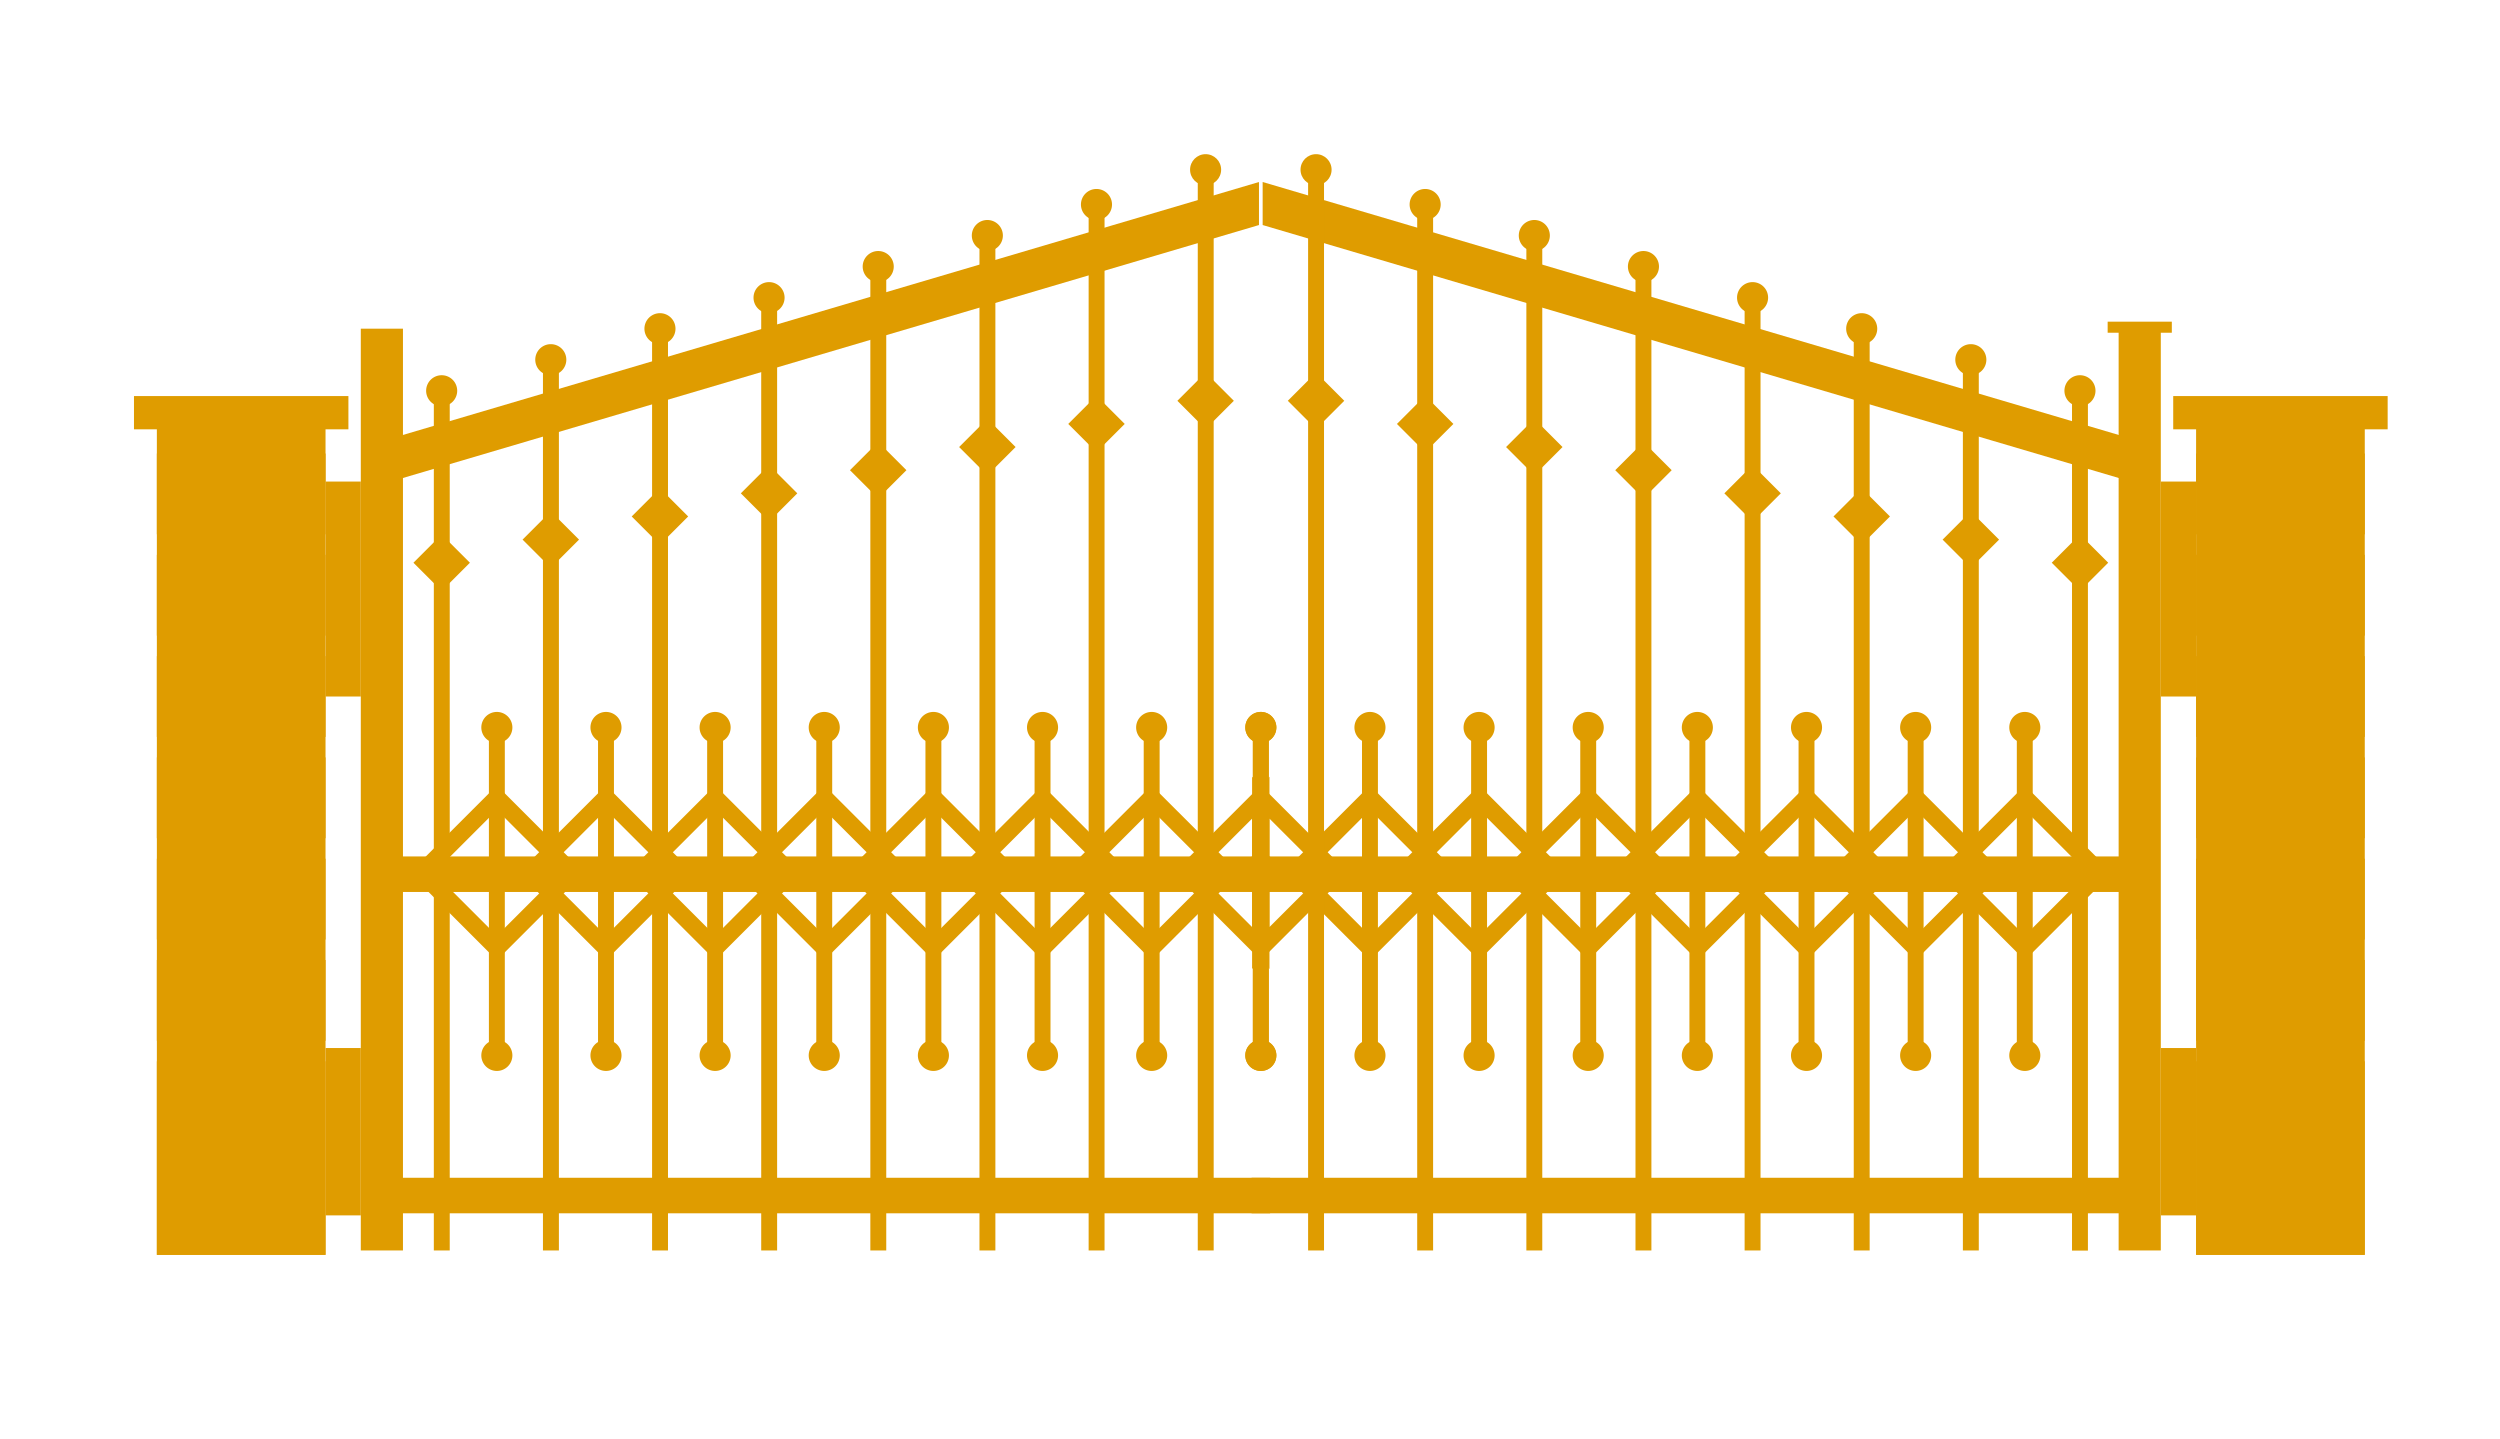 <svg xmlns="http://www.w3.org/2000/svg" width="66" height="38" viewBox="0 0 66 38">
  <g id="Group_1510" data-name="Group 1510" transform="translate(4612 7826)">
    <g id="Group_1509" data-name="Group 1509" transform="translate(-8019.835 -9665.083)">
      <g id="Group_1452" data-name="Group 1452" transform="translate(3417.981 1843.153)">
        <g id="Group_1441" data-name="Group 1441" transform="translate(0 0)">
          <path id="Path_3964" data-name="Path 3964" d="M3519.919,1862.057v1.136l23.091-6.823v-1.136Z" transform="translate(-3519.919 -1854.499)" fill="#df9c00"/>
          <g id="Group_1432" data-name="Group 1432" transform="translate(0.663 16.664)">
            <path id="Path_3965" data-name="Path 3965" d="M3533.12,2121.456l-2.308-2.308,2.308-2.308,2.308,2.308Zm-1.661-2.308,1.661,1.661,1.661-1.661-1.661-1.661Z" transform="translate(-3530.812 -2116.839)" fill="#df9c00"/>
          </g>
          <g id="Group_1433" data-name="Group 1433" transform="translate(3.544 16.664)">
            <path id="Path_3966" data-name="Path 3966" d="M3580.439,2121.456l-2.308-2.308,2.308-2.308,2.309,2.308Zm-1.66-2.308,1.66,1.661,1.661-1.661-1.661-1.661Z" transform="translate(-3578.132 -2116.839)" fill="#df9c00"/>
          </g>
          <g id="Group_1434" data-name="Group 1434" transform="translate(6.426 16.664)">
            <path id="Path_3967" data-name="Path 3967" d="M3627.761,2121.456l-2.308-2.308,2.308-2.308,2.308,2.308Zm-1.661-2.308,1.661,1.661,1.66-1.661-1.66-1.661Z" transform="translate(-3625.452 -2116.839)" fill="#df9c00"/>
          </g>
          <g id="Group_1435" data-name="Group 1435" transform="translate(9.307 16.664)">
            <path id="Path_3968" data-name="Path 3968" d="M3675.08,2121.456l-2.308-2.308,2.308-2.308,2.308,2.308Zm-1.662-2.308,1.662,1.661,1.66-1.661-1.66-1.661Z" transform="translate(-3672.771 -2116.839)" fill="#df9c00"/>
          </g>
          <g id="Group_1436" data-name="Group 1436" transform="translate(12.188 16.664)">
            <path id="Path_3969" data-name="Path 3969" d="M3722.4,2121.456l-2.308-2.308,2.308-2.308,2.308,2.308Zm-1.661-2.308,1.661,1.661,1.661-1.661-1.661-1.661Z" transform="translate(-3720.091 -2116.839)" fill="#df9c00"/>
          </g>
          <g id="Group_1437" data-name="Group 1437" transform="translate(15.069 16.664)">
            <path id="Path_3970" data-name="Path 3970" d="M3769.721,2121.456l-2.308-2.308,2.308-2.308,2.308,2.308Zm-1.661-2.308,1.661,1.661,1.661-1.661-1.661-1.661Z" transform="translate(-3767.413 -2116.839)" fill="#df9c00"/>
          </g>
          <g id="Group_1438" data-name="Group 1438" transform="translate(17.95 16.664)">
            <path id="Path_3971" data-name="Path 3971" d="M3817.04,2121.456l-2.308-2.308,2.308-2.308,2.309,2.308Zm-1.661-2.308,1.661,1.661,1.661-1.661-1.661-1.661Z" transform="translate(-3814.732 -2116.839)" fill="#df9c00"/>
          </g>
          <g id="Group_1439" data-name="Group 1439" transform="translate(20.831 16.435)">
            <path id="Path_3972" data-name="Path 3972" d="M3864.589,2118.154l-2.537-2.537,2.537-2.537Zm-1.89-2.537,1.432,1.432v-2.864Z" transform="translate(-3862.052 -2113.079)" fill="#df9c00"/>
          </g>
          <g id="Group_1440" data-name="Group 1440" transform="translate(2.761 15.161)">
            <rect id="Rectangle_995" data-name="Rectangle 995" width="0.42" height="8.633" fill="#df9c00"/>
            <rect id="Rectangle_996" data-name="Rectangle 996" width="0.42" height="8.633" transform="translate(2.881)" fill="#df9c00"/>
            <rect id="Rectangle_997" data-name="Rectangle 997" width="0.42" height="8.633" transform="translate(5.762)" fill="#df9c00"/>
            <rect id="Rectangle_998" data-name="Rectangle 998" width="0.42" height="8.633" transform="translate(8.643)" fill="#df9c00"/>
            <rect id="Rectangle_999" data-name="Rectangle 999" width="0.42" height="8.633" transform="translate(11.525)" fill="#df9c00"/>
            <rect id="Rectangle_1000" data-name="Rectangle 1000" width="0.42" height="8.633" transform="translate(14.406)" fill="#df9c00"/>
            <rect id="Rectangle_1001" data-name="Rectangle 1001" width="0.42" height="8.633" transform="translate(17.287)" fill="#df9c00"/>
            <rect id="Rectangle_1002" data-name="Rectangle 1002" width="0.42" height="8.633" transform="translate(20.168)" fill="#df9c00"/>
          </g>
          <path id="Path_3973" data-name="Path 3973" d="M3547.1,1879.941h.42v-24.335l-.42.119Zm2.881,0h.42v-25.154l-.42.12Zm-5.762,0h.421v-23.515l-.421.119Zm-2.881,0h.42v-22.7l-.42.12Zm17.287,0h.42v-27.614l-.42.12Zm2.881-28.314v28.314h.42v-28.433Zm-8.644,28.314h.42v-25.974l-.42.119Zm2.881,0h.42v-26.794l-.42.12Z" transform="translate(-3540.031 -1850.999)" fill="#df9c00"/>
          <rect id="Rectangle_1003" data-name="Rectangle 1003" width="23.049" height="0.938" transform="translate(0.336 27.023)" fill="#df9c00"/>
          <rect id="Rectangle_1004" data-name="Rectangle 1004" width="23.049" height="0.938" transform="translate(0.336 18.54)" fill="#df9c00"/>
          <rect id="Rectangle_1005" data-name="Rectangle 1005" width="1.054" height="1.054" transform="translate(20.937 6.511) rotate(-45)" fill="#df9c00"/>
          <rect id="Rectangle_1006" data-name="Rectangle 1006" width="1.054" height="1.054" transform="translate(18.056 7.122) rotate(-45)" fill="#df9c00"/>
          <rect id="Rectangle_1007" data-name="Rectangle 1007" width="1.054" height="1.054" transform="translate(15.175 7.732) rotate(-45)" fill="#df9c00"/>
          <rect id="Rectangle_1008" data-name="Rectangle 1008" width="1.054" height="1.054" transform="translate(12.293 8.343) rotate(-45)" fill="#df9c00"/>
          <rect id="Rectangle_1009" data-name="Rectangle 1009" width="1.054" height="1.054" transform="translate(9.412 8.954) rotate(-45)" fill="#df9c00"/>
          <rect id="Rectangle_1010" data-name="Rectangle 1010" width="1.054" height="1.054" transform="translate(6.531 9.565) rotate(-45)" fill="#df9c00"/>
          <rect id="Rectangle_1011" data-name="Rectangle 1011" width="1.054" height="1.054" transform="translate(3.65 10.176) rotate(-45)" fill="#df9c00"/>
          <rect id="Rectangle_1012" data-name="Rectangle 1012" width="1.054" height="1.054" transform="translate(0.769 10.786) rotate(-45)" fill="#df9c00"/>
          <path id="Path_3974" data-name="Path 3974" d="M3562.81,2085.41a.41.41,0,1,1-.409-.41A.41.41,0,0,1,3562.81,2085.41Z" transform="translate(-3559.429 -2070.275)" fill="#df9c00"/>
          <path id="Path_3975" data-name="Path 3975" d="M3562.81,2227.626a.41.41,0,1,1-.409-.41A.41.41,0,0,1,3562.81,2227.626Z" transform="translate(-3559.429 -2203.833)" fill="#df9c00"/>
          <path id="Path_3976" data-name="Path 3976" d="M3610.13,2085.41a.41.41,0,1,1-.41-.41A.41.41,0,0,1,3610.13,2085.41Z" transform="translate(-3603.868 -2070.275)" fill="#df9c00"/>
          <path id="Path_3977" data-name="Path 3977" d="M3610.13,2227.626a.41.41,0,1,1-.41-.41A.41.41,0,0,1,3610.13,2227.626Z" transform="translate(-3603.868 -2203.833)" fill="#df9c00"/>
          <path id="Path_3978" data-name="Path 3978" d="M3657.45,2085.41a.41.41,0,1,1-.41-.41A.41.41,0,0,1,3657.45,2085.41Z" transform="translate(-3648.307 -2070.275)" fill="#df9c00"/>
          <path id="Path_3979" data-name="Path 3979" d="M3657.45,2227.626a.41.41,0,1,1-.41-.41A.41.41,0,0,1,3657.45,2227.626Z" transform="translate(-3648.307 -2203.833)" fill="#df9c00"/>
          <path id="Path_3980" data-name="Path 3980" d="M3704.77,2085.41a.41.41,0,1,1-.41-.41A.41.41,0,0,1,3704.77,2085.41Z" transform="translate(-3692.746 -2070.275)" fill="#df9c00"/>
          <path id="Path_3981" data-name="Path 3981" d="M3704.77,2227.626a.41.41,0,1,1-.41-.41A.41.41,0,0,1,3704.77,2227.626Z" transform="translate(-3692.746 -2203.833)" fill="#df9c00"/>
          <path id="Path_3982" data-name="Path 3982" d="M3752.09,2085.41a.41.41,0,1,1-.41-.41A.409.409,0,0,1,3752.09,2085.41Z" transform="translate(-3737.184 -2070.275)" fill="#df9c00"/>
          <path id="Path_3983" data-name="Path 3983" d="M3752.09,2227.626a.41.41,0,1,1-.41-.41A.41.41,0,0,1,3752.09,2227.626Z" transform="translate(-3737.184 -2203.833)" fill="#df9c00"/>
          <path id="Path_3984" data-name="Path 3984" d="M3799.41,2085.41a.41.41,0,1,1-.41-.41A.41.41,0,0,1,3799.41,2085.41Z" transform="translate(-3781.623 -2070.275)" fill="#df9c00"/>
          <path id="Path_3985" data-name="Path 3985" d="M3799.41,2227.626a.41.41,0,1,1-.41-.41A.41.41,0,0,1,3799.41,2227.626Z" transform="translate(-3781.623 -2203.833)" fill="#df9c00"/>
          <path id="Path_3986" data-name="Path 3986" d="M3846.73,2085.41a.41.41,0,1,1-.41-.41A.41.41,0,0,1,3846.73,2085.41Z" transform="translate(-3826.062 -2070.275)" fill="#df9c00"/>
          <path id="Path_3987" data-name="Path 3987" d="M3846.73,2227.626a.41.41,0,1,1-.41-.41A.41.41,0,0,1,3846.73,2227.626Z" transform="translate(-3826.062 -2203.833)" fill="#df9c00"/>
          <path id="Path_3988" data-name="Path 3988" d="M3894.05,2085.41a.41.41,0,1,1-.41-.41A.41.41,0,0,1,3894.05,2085.41Z" transform="translate(-3870.5 -2070.275)" fill="#df9c00"/>
          <circle id="Ellipse_9" data-name="Ellipse 9" cx="0.41" cy="0.41" r="0.41" transform="translate(21.272)" fill="#df9c00"/>
          <path id="Path_3989" data-name="Path 3989" d="M3822.793,1858.649a.41.41,0,1,1-.41-.41A.41.41,0,0,1,3822.793,1858.649Z" transform="translate(-3803.582 -1857.32)" fill="#df9c00"/>
          <path id="Path_3990" data-name="Path 3990" d="M3775.473,1872.111a.41.41,0,1,1-.41-.41A.41.41,0,0,1,3775.473,1872.111Z" transform="translate(-3759.143 -1869.963)" fill="#df9c00"/>
          <path id="Path_3991" data-name="Path 3991" d="M3728.153,1885.574a.41.41,0,1,1-.41-.41A.41.41,0,0,1,3728.153,1885.574Z" transform="translate(-3714.704 -1882.607)" fill="#df9c00"/>
          <path id="Path_3992" data-name="Path 3992" d="M3680.832,1899.037a.41.41,0,1,1-.41-.41A.41.41,0,0,1,3680.832,1899.037Z" transform="translate(-3670.265 -1895.249)" fill="#df9c00"/>
          <path id="Path_3993" data-name="Path 3993" d="M3633.512,1912.5a.41.41,0,1,1-.41-.41A.41.41,0,0,1,3633.512,1912.5Z" transform="translate(-3625.825 -1907.892)" fill="#df9c00"/>
          <path id="Path_3994" data-name="Path 3994" d="M3586.192,1925.962a.41.41,0,1,1-.41-.41A.41.41,0,0,1,3586.192,1925.962Z" transform="translate(-3581.387 -1920.536)" fill="#df9c00"/>
          <path id="Path_3995" data-name="Path 3995" d="M3538.872,1939.425a.41.41,0,1,1-.41-.41A.41.41,0,0,1,3538.872,1939.425Z" transform="translate(-3536.948 -1933.179)" fill="#df9c00"/>
          <path id="Path_3996" data-name="Path 3996" d="M3894.05,2227.626a.41.41,0,1,1-.41-.41A.41.41,0,0,1,3894.05,2227.626Z" transform="translate(-3870.5 -2203.833)" fill="#df9c00"/>
        </g>
        <g id="Group_1451" data-name="Group 1451" transform="translate(22.73 0)">
          <path id="Path_3997" data-name="Path 3997" d="M3923.852,1862.057v1.136l-23.091-6.823v-1.136Z" transform="translate(-3900.303 -1854.499)" fill="#df9c00"/>
          <g id="Group_1442" data-name="Group 1442" transform="translate(18.27 16.664)">
            <path id="Path_3998" data-name="Path 3998" d="M4195.6,2121.456l-2.309-2.308,2.309-2.308,2.308,2.308Zm-1.661-2.308,1.661,1.661,1.66-1.661-1.66-1.661Z" transform="translate(-4193.291 -2116.839)" fill="#df9c00"/>
          </g>
          <g id="Group_1443" data-name="Group 1443" transform="translate(15.389 16.664)">
            <path id="Path_3999" data-name="Path 3999" d="M4148.28,2121.456l-2.308-2.308,2.308-2.308,2.308,2.308Zm-1.661-2.308,1.661,1.661,1.661-1.661-1.661-1.661Z" transform="translate(-4145.972 -2116.839)" fill="#df9c00"/>
          </g>
          <g id="Group_1444" data-name="Group 1444" transform="translate(12.507 16.664)">
            <path id="Path_4000" data-name="Path 4000" d="M4100.961,2121.456l-2.308-2.308,2.308-2.308,2.308,2.308Zm-1.661-2.308,1.661,1.661,1.66-1.661-1.66-1.661Z" transform="translate(-4098.653 -2116.839)" fill="#df9c00"/>
          </g>
          <g id="Group_1445" data-name="Group 1445" transform="translate(9.626 16.664)">
            <path id="Path_4001" data-name="Path 4001" d="M4053.639,2121.456l-2.308-2.308,2.308-2.308,2.308,2.308Zm-1.661-2.308,1.661,1.661,1.661-1.661-1.661-1.661Z" transform="translate(-4051.331 -2116.839)" fill="#df9c00"/>
          </g>
          <g id="Group_1446" data-name="Group 1446" transform="translate(6.745 16.664)">
            <path id="Path_4002" data-name="Path 4002" d="M4006.319,2121.456l-2.309-2.308,2.309-2.308,2.308,2.308Zm-1.661-2.308,1.661,1.661,1.661-1.661-1.661-1.661Z" transform="translate(-4004.011 -2116.839)" fill="#df9c00"/>
          </g>
          <g id="Group_1447" data-name="Group 1447" transform="translate(3.864 16.664)">
            <path id="Path_4003" data-name="Path 4003" d="M3959,2121.456l-2.308-2.308,2.308-2.308,2.308,2.308Zm-1.66-2.308,1.66,1.661,1.661-1.661-1.661-1.661Z" transform="translate(-3956.692 -2116.839)" fill="#df9c00"/>
          </g>
          <g id="Group_1448" data-name="Group 1448" transform="translate(0.983 16.664)">
            <path id="Path_4004" data-name="Path 4004" d="M3911.68,2121.456l-2.308-2.308,2.308-2.308,2.309,2.308Zm-1.661-2.308,1.661,1.661,1.661-1.661-1.661-1.661Z" transform="translate(-3909.372 -2116.839)" fill="#df9c00"/>
          </g>
          <g id="Group_1449" data-name="Group 1449" transform="translate(0.181 16.435)">
            <path id="Path_4005" data-name="Path 4005" d="M3896.2,2118.154v-5.074l2.537,2.537Zm.457-3.969v2.864l1.433-1.432Z" transform="translate(-3896.201 -2113.079)" fill="#df9c00"/>
          </g>
          <g id="Group_1450" data-name="Group 1450" transform="translate(0.2 15.161)">
            <rect id="Rectangle_1013" data-name="Rectangle 1013" width="0.42" height="8.633" transform="translate(20.168)" fill="#df9c00"/>
            <rect id="Rectangle_1014" data-name="Rectangle 1014" width="0.42" height="8.633" transform="translate(17.287)" fill="#df9c00"/>
            <rect id="Rectangle_1015" data-name="Rectangle 1015" width="0.42" height="8.633" transform="translate(14.406)" fill="#df9c00"/>
            <rect id="Rectangle_1016" data-name="Rectangle 1016" width="0.42" height="8.633" transform="translate(11.525)" fill="#df9c00"/>
            <rect id="Rectangle_1017" data-name="Rectangle 1017" width="0.42" height="8.633" transform="translate(8.643)" fill="#df9c00"/>
            <rect id="Rectangle_1018" data-name="Rectangle 1018" width="0.42" height="8.633" transform="translate(5.762)" fill="#df9c00"/>
            <rect id="Rectangle_1019" data-name="Rectangle 1019" width="0.42" height="8.633" transform="translate(2.881)" fill="#df9c00"/>
            <rect id="Rectangle_1020" data-name="Rectangle 1020" width="0.42" height="8.633" fill="#df9c00"/>
          </g>
          <path id="Path_4006" data-name="Path 4006" d="M3935.275,1855.726l-.42-.119v24.335h.42Zm-2.881-.819-.42-.12v25.154h.42Zm5.762,1.639-.42-.119v23.515h.42Zm2.881.819-.42-.12v22.7h.42Zm-17.287-4.918-.42-.12v27.614h.42Zm-3.3-.939v28.433h.42v-28.314Zm9.063,2.579-.42-.119v25.974h.42Zm-2.881-.82-.42-.12v26.794h.42Z" transform="translate(-3918.792 -1850.999)" fill="#df9c00"/>
          <rect id="Rectangle_1021" data-name="Rectangle 1021" width="23.049" height="0.938" transform="translate(0.165 27.023)" fill="#df9c00"/>
          <rect id="Rectangle_1022" data-name="Rectangle 1022" width="23.049" height="0.938" transform="translate(0.165 18.54)" fill="#df9c00"/>
          <rect id="Rectangle_1023" data-name="Rectangle 1023" width="1.054" height="1.054" transform="translate(1.122 6.511) rotate(-45)" fill="#df9c00"/>
          <rect id="Rectangle_1024" data-name="Rectangle 1024" width="1.054" height="1.054" transform="translate(4.003 7.122) rotate(-45)" fill="#df9c00"/>
          <rect id="Rectangle_1025" data-name="Rectangle 1025" width="1.054" height="1.054" transform="translate(6.884 7.732) rotate(-45)" fill="#df9c00"/>
          <rect id="Rectangle_1026" data-name="Rectangle 1026" width="1.054" height="1.054" transform="translate(9.766 8.343) rotate(-45)" fill="#df9c00"/>
          <rect id="Rectangle_1027" data-name="Rectangle 1027" width="1.054" height="1.054" transform="translate(12.647 8.954) rotate(-45)" fill="#df9c00"/>
          <rect id="Rectangle_1028" data-name="Rectangle 1028" width="1.054" height="1.054" transform="translate(15.528 9.565) rotate(-45)" fill="#df9c00"/>
          <rect id="Rectangle_1029" data-name="Rectangle 1029" width="1.054" height="1.054" transform="translate(18.409 10.176) rotate(-45)" fill="#df9c00"/>
          <rect id="Rectangle_1030" data-name="Rectangle 1030" width="1.054" height="1.054" transform="translate(21.29 10.786) rotate(-45)" fill="#df9c00"/>
          <path id="Path_4007" data-name="Path 4007" d="M4224.471,2085.41a.41.41,0,1,0,.41-.41A.409.409,0,0,0,4224.471,2085.41Z" transform="translate(-4204.302 -2070.275)" fill="#df9c00"/>
          <path id="Path_4008" data-name="Path 4008" d="M4224.471,2227.626a.41.41,0,1,0,.41-.41A.41.41,0,0,0,4224.471,2227.626Z" transform="translate(-4204.302 -2203.833)" fill="#df9c00"/>
          <path id="Path_4009" data-name="Path 4009" d="M4177.15,2085.41a.41.41,0,1,0,.41-.41A.41.41,0,0,0,4177.15,2085.41Z" transform="translate(-4159.863 -2070.275)" fill="#df9c00"/>
          <path id="Path_4010" data-name="Path 4010" d="M4177.15,2227.626a.41.41,0,1,0,.41-.41A.41.41,0,0,0,4177.15,2227.626Z" transform="translate(-4159.863 -2203.833)" fill="#df9c00"/>
          <path id="Path_4011" data-name="Path 4011" d="M4129.831,2085.41a.41.41,0,1,0,.41-.41A.41.41,0,0,0,4129.831,2085.41Z" transform="translate(-4115.425 -2070.275)" fill="#df9c00"/>
          <path id="Path_4012" data-name="Path 4012" d="M4129.831,2227.626a.41.41,0,1,0,.41-.41A.41.41,0,0,0,4129.831,2227.626Z" transform="translate(-4115.425 -2203.833)" fill="#df9c00"/>
          <path id="Path_4013" data-name="Path 4013" d="M4082.51,2085.41a.41.41,0,1,0,.41-.41A.41.41,0,0,0,4082.51,2085.41Z" transform="translate(-4070.986 -2070.275)" fill="#df9c00"/>
          <path id="Path_4014" data-name="Path 4014" d="M4082.51,2227.626a.41.41,0,1,0,.41-.41A.41.41,0,0,0,4082.51,2227.626Z" transform="translate(-4070.986 -2203.833)" fill="#df9c00"/>
          <path id="Path_4015" data-name="Path 4015" d="M4035.19,2085.41a.41.41,0,1,0,.41-.41A.409.409,0,0,0,4035.19,2085.41Z" transform="translate(-4026.547 -2070.275)" fill="#df9c00"/>
          <path id="Path_4016" data-name="Path 4016" d="M4035.19,2227.626a.41.41,0,1,0,.41-.41A.41.41,0,0,0,4035.19,2227.626Z" transform="translate(-4026.547 -2203.833)" fill="#df9c00"/>
          <path id="Path_4017" data-name="Path 4017" d="M3987.87,2085.41a.41.41,0,1,0,.41-.41A.41.41,0,0,0,3987.87,2085.41Z" transform="translate(-3982.108 -2070.275)" fill="#df9c00"/>
          <path id="Path_4018" data-name="Path 4018" d="M3987.87,2227.626a.41.41,0,1,0,.41-.41A.41.41,0,0,0,3987.87,2227.626Z" transform="translate(-3982.108 -2203.833)" fill="#df9c00"/>
          <path id="Path_4019" data-name="Path 4019" d="M3940.55,2085.41a.41.41,0,1,0,.41-.41A.41.41,0,0,0,3940.55,2085.41Z" transform="translate(-3937.669 -2070.275)" fill="#df9c00"/>
          <path id="Path_4020" data-name="Path 4020" d="M3940.55,2227.626a.41.41,0,1,0,.41-.41A.41.41,0,0,0,3940.55,2227.626Z" transform="translate(-3937.669 -2203.833)" fill="#df9c00"/>
          <path id="Path_4021" data-name="Path 4021" d="M3893.23,2085.41a.41.41,0,1,0,.41-.41A.41.41,0,0,0,3893.23,2085.41Z" transform="translate(-3893.23 -2070.275)" fill="#df9c00"/>
          <circle id="Ellipse_10" data-name="Ellipse 10" cx="0.41" cy="0.41" r="0.41" transform="translate(1.458)" fill="#df9c00"/>
          <path id="Path_4022" data-name="Path 4022" d="M3964.488,1858.649a.41.41,0,1,0,.41-.41A.41.41,0,0,0,3964.488,1858.649Z" transform="translate(-3960.15 -1857.32)" fill="#df9c00"/>
          <path id="Path_4023" data-name="Path 4023" d="M4011.808,1872.111a.41.41,0,1,0,.41-.41A.41.41,0,0,0,4011.808,1872.111Z" transform="translate(-4004.588 -1869.963)" fill="#df9c00"/>
          <path id="Path_4024" data-name="Path 4024" d="M4059.128,1885.574a.41.41,0,1,0,.41-.41A.41.41,0,0,0,4059.128,1885.574Z" transform="translate(-4049.027 -1882.607)" fill="#df9c00"/>
          <path id="Path_4025" data-name="Path 4025" d="M4106.449,1899.037a.41.41,0,1,0,.41-.41A.41.41,0,0,0,4106.449,1899.037Z" transform="translate(-4093.467 -1895.249)" fill="#df9c00"/>
          <path id="Path_4026" data-name="Path 4026" d="M4153.768,1912.5a.41.41,0,1,0,.41-.41A.409.409,0,0,0,4153.768,1912.5Z" transform="translate(-4137.905 -1907.892)" fill="#df9c00"/>
          <path id="Path_4027" data-name="Path 4027" d="M4201.09,1925.962a.41.41,0,1,0,.41-.41A.41.41,0,0,0,4201.09,1925.962Z" transform="translate(-4182.346 -1920.536)" fill="#df9c00"/>
          <path id="Path_4028" data-name="Path 4028" d="M4248.408,1939.425a.41.41,0,1,0,.41-.41A.41.41,0,0,0,4248.408,1939.425Z" transform="translate(-4226.783 -1933.179)" fill="#df9c00"/>
          <path id="Path_4029" data-name="Path 4029" d="M3893.23,2227.626a.41.41,0,1,0,.41-.41A.41.41,0,0,0,3893.23,2227.626Z" transform="translate(-3893.23 -2203.833)" fill="#df9c00"/>
        </g>
      </g>
      <g id="Group_1459" data-name="Group 1459" transform="translate(3411.372 1847.575)">
        <g id="Group_1455" data-name="Group 1455" transform="translate(0 0.185)">
          <rect id="Rectangle_1031" data-name="Rectangle 1031" width="1.113" height="24.335" transform="translate(5.988)" fill="#df9c00"/>
          <g id="Group_1454" data-name="Group 1454" transform="translate(0 1.779)">
            <g id="Group_1453" data-name="Group 1453">
              <rect id="Rectangle_1032" data-name="Rectangle 1032" width="4.453" height="21.923" transform="translate(0.604 0.749)" fill="#df9c00"/>
              <rect id="Rectangle_1033" data-name="Rectangle 1033" width="4.453" height="5.11" transform="translate(0.604 17.562)" fill="#df9c00"/>
              <rect id="Rectangle_1034" data-name="Rectangle 1034" width="4.453" height="2.133" transform="translate(0.604 14.888)" fill="#df9c00"/>
              <rect id="Rectangle_1035" data-name="Rectangle 1035" width="4.453" height="2.133" transform="translate(0.604 12.214)" fill="#df9c00"/>
              <rect id="Rectangle_1036" data-name="Rectangle 1036" width="4.453" height="2.133" transform="translate(0.604 9.54)" fill="#df9c00"/>
              <rect id="Rectangle_1037" data-name="Rectangle 1037" width="4.453" height="2.133" transform="translate(0.604 6.866)" fill="#df9c00"/>
              <rect id="Rectangle_1038" data-name="Rectangle 1038" width="4.453" height="2.133" transform="translate(0.604 4.191)" fill="#df9c00"/>
              <rect id="Rectangle_1039" data-name="Rectangle 1039" width="4.453" height="2.133" transform="translate(0.604 1.517)" fill="#df9c00"/>
              <rect id="Rectangle_1040" data-name="Rectangle 1040" width="5.661" height="0.878" fill="#df9c00"/>
            </g>
            <rect id="Rectangle_1041" data-name="Rectangle 1041" width="0.931" height="5.675" transform="translate(5.057 2.257)" fill="#df9c00"/>
            <rect id="Rectangle_1042" data-name="Rectangle 1042" width="0.931" height="4.418" transform="translate(5.057 17.212)" fill="#df9c00"/>
          </g>
        </g>
        <g id="Group_1458" data-name="Group 1458" transform="translate(52.105 0)">
          <rect id="Rectangle_1043" data-name="Rectangle 1043" width="1.113" height="24.335" transform="translate(0.29 0.185)" fill="#df9c00"/>
          <rect id="Rectangle_1044" data-name="Rectangle 1044" width="1.694" height="0.292" fill="#df9c00"/>
          <g id="Group_1457" data-name="Group 1457" transform="translate(1.404 1.964)">
            <g id="Group_1456" data-name="Group 1456" transform="translate(0.327)">
              <rect id="Rectangle_1045" data-name="Rectangle 1045" width="4.453" height="21.923" transform="translate(0.604 0.749)" fill="#df9c00"/>
              <rect id="Rectangle_1046" data-name="Rectangle 1046" width="4.453" height="5.11" transform="translate(0.604 17.562)" fill="#df9c00"/>
              <rect id="Rectangle_1047" data-name="Rectangle 1047" width="4.453" height="2.133" transform="translate(0.604 14.888)" fill="#df9c00"/>
              <rect id="Rectangle_1048" data-name="Rectangle 1048" width="4.453" height="2.133" transform="translate(0.604 12.214)" fill="#df9c00"/>
              <rect id="Rectangle_1049" data-name="Rectangle 1049" width="4.453" height="2.133" transform="translate(0.604 9.54)" fill="#df9c00"/>
              <rect id="Rectangle_1050" data-name="Rectangle 1050" width="4.453" height="2.133" transform="translate(0.604 6.866)" fill="#df9c00"/>
              <rect id="Rectangle_1051" data-name="Rectangle 1051" width="4.453" height="2.133" transform="translate(0.604 4.191)" fill="#df9c00"/>
              <rect id="Rectangle_1052" data-name="Rectangle 1052" width="4.453" height="2.133" transform="translate(0.604 1.517)" fill="#df9c00"/>
              <rect id="Rectangle_1053" data-name="Rectangle 1053" width="5.661" height="0.878" fill="#df9c00"/>
            </g>
            <rect id="Rectangle_1054" data-name="Rectangle 1054" width="0.931" height="5.675" transform="translate(0 2.257)" fill="#df9c00"/>
            <rect id="Rectangle_1055" data-name="Rectangle 1055" width="0.931" height="4.418" transform="translate(0 17.212)" fill="#df9c00"/>
          </g>
        </g>
      </g>
    </g>
    <rect id="Rectangle_1106" data-name="Rectangle 1106" width="66" height="38" transform="translate(-4612 -7826)" fill="rgba(255,255,255,0)"/>
  </g>
</svg>
